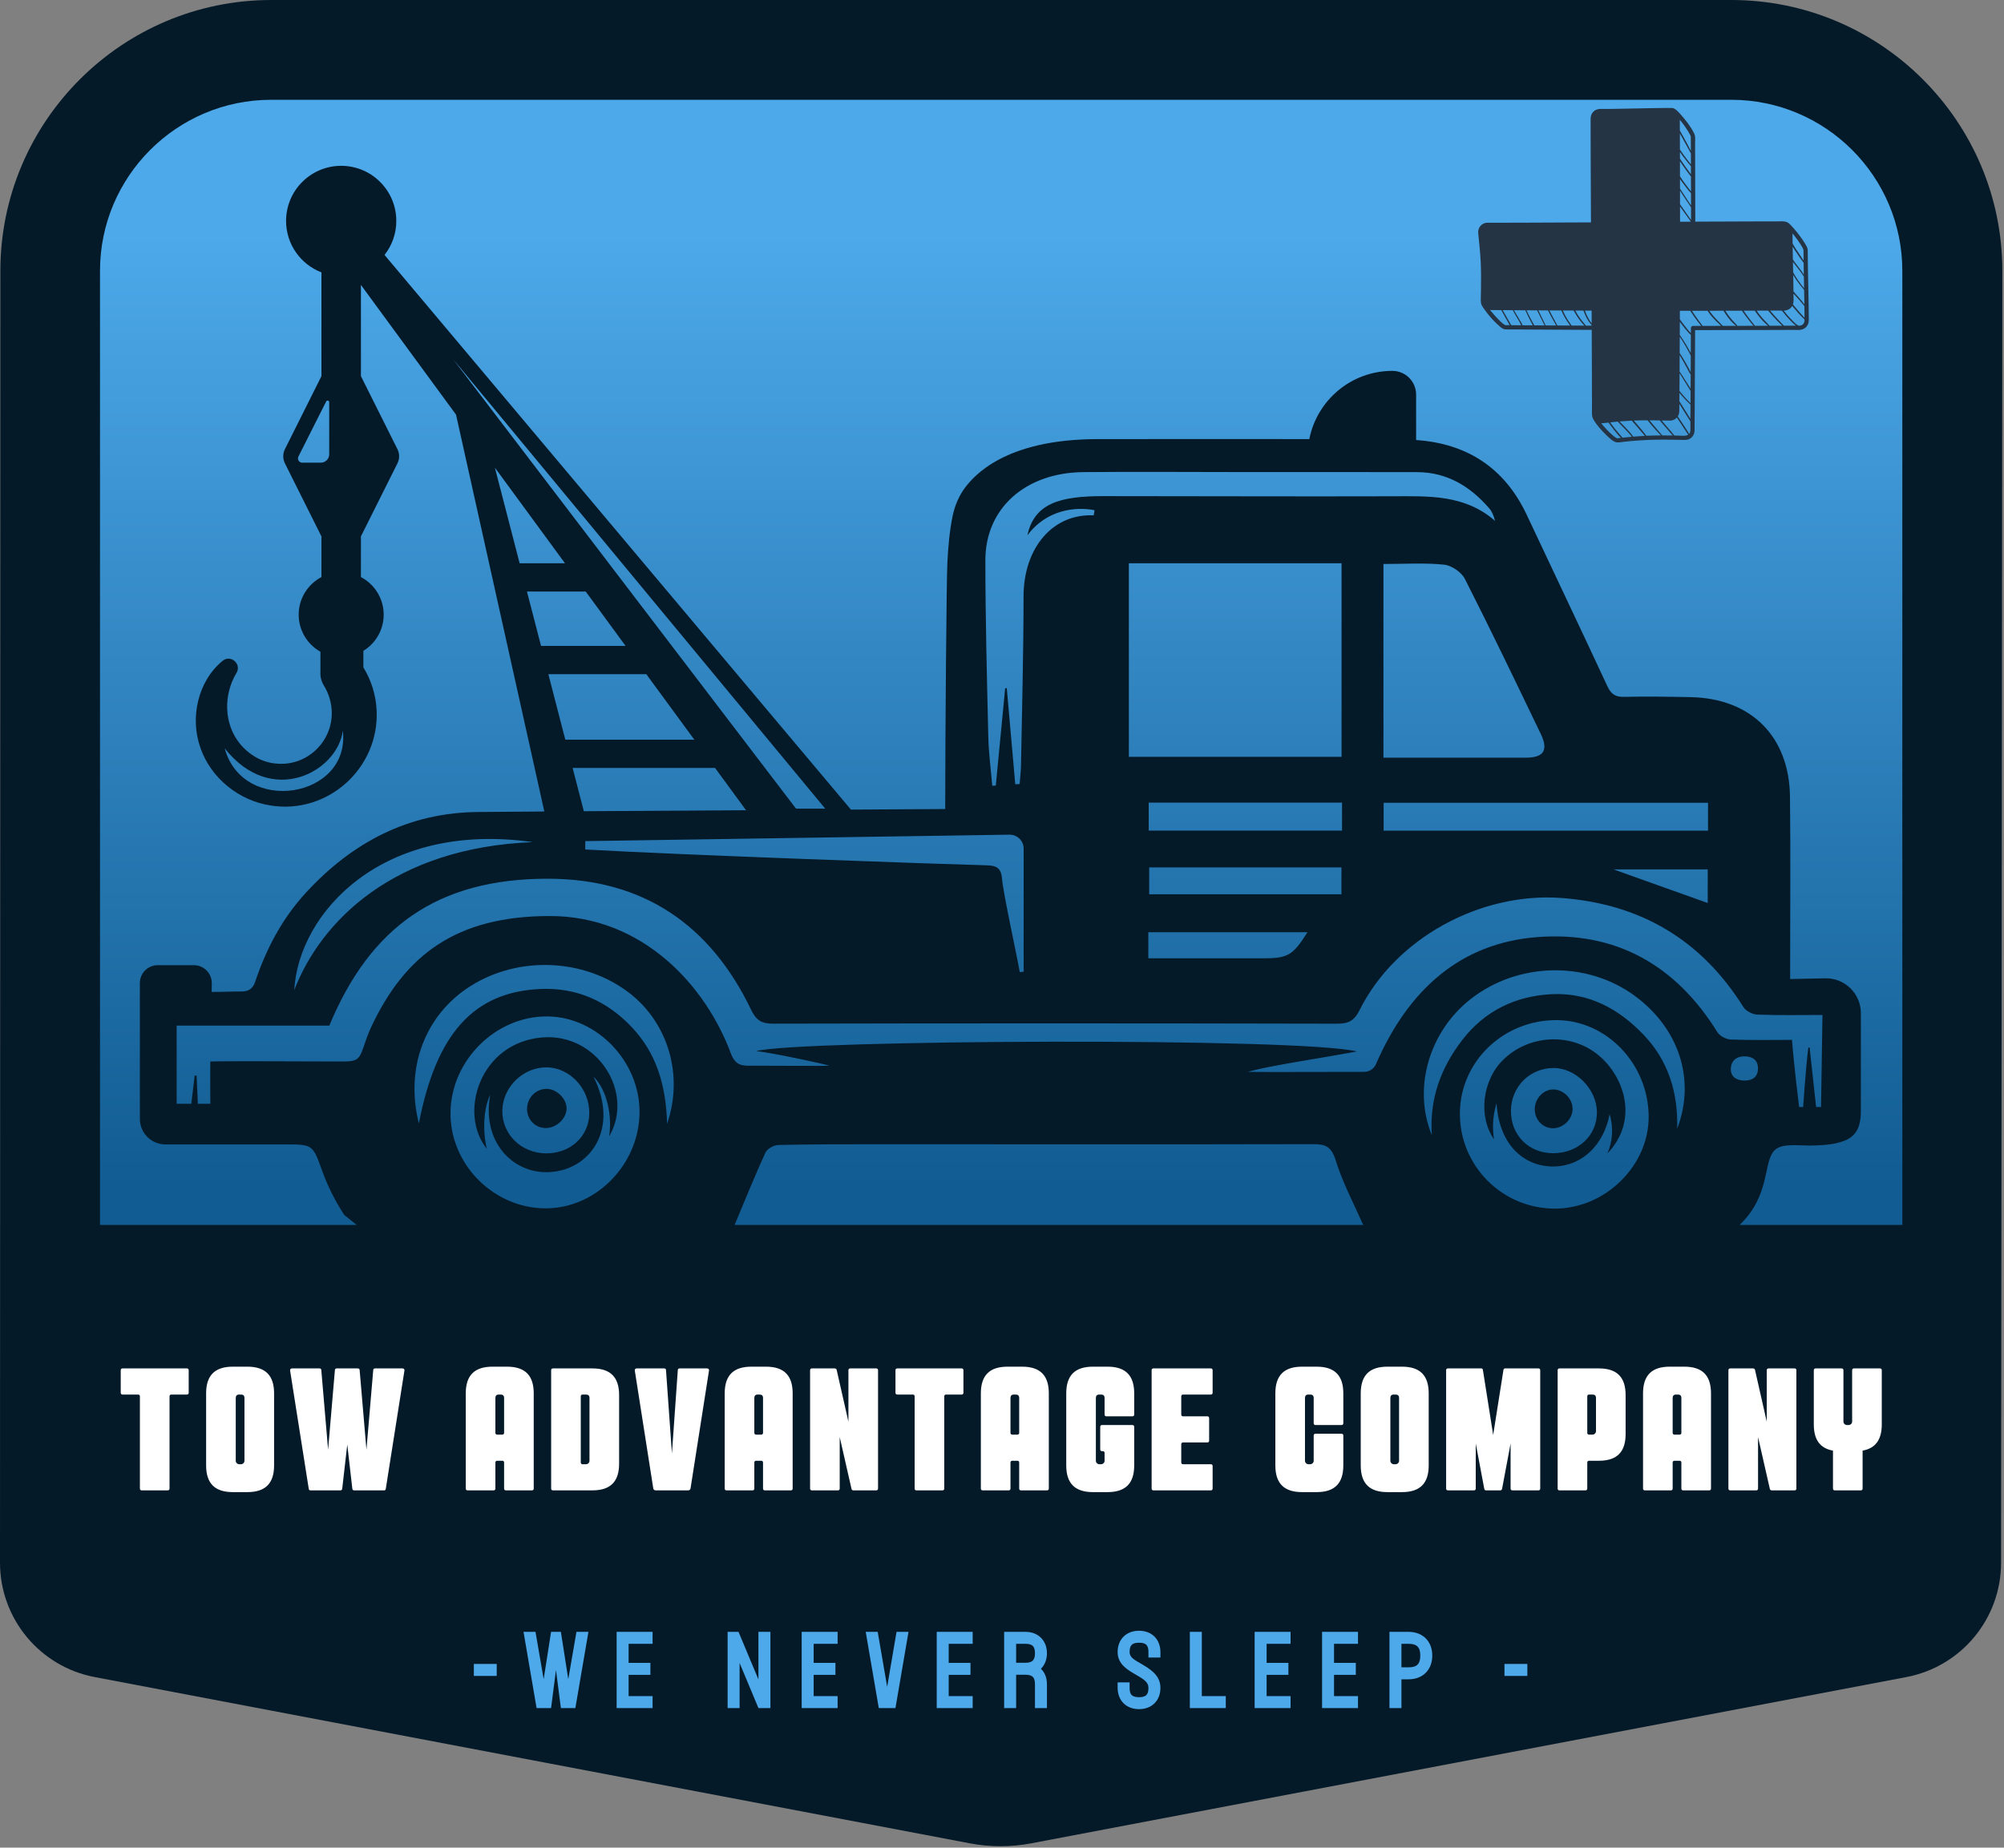 <svg xmlns="http://www.w3.org/2000/svg" width="707" height="652" viewBox="0 0 707 652" fill="none"><rect x="0" y="0" width="707" height="652" fill="#808080" stroke="none"/><path d="M610.842 0H95.7C43.003 0 0.13 42.872 0.13 95.57L0 551.462C0 571.191 14.026 588.134 33.408 591.817L342.148 650.489C349.309 651.849 356.662 651.849 363.823 650.489L672.563 591.817C691.945 588.134 705.971 571.191 705.971 551.462L706.411 95.57C706.411 42.872 663.538 0 610.842 0Z" fill="#051A29"></path><path d="M591.704 398.276C592.028 385.599 588.649 374.33 579.74 365.038C570.945 355.866 560.38 350.25 547.594 350.83C534.836 351.408 523.88 356.617 515.877 366.996C508.278 376.851 504.24 387.914 505.155 400.586C498.33 384.049 504.185 364.008 518.88 352.53C535.567 339.498 559.71 338.996 576.615 351.33C592.321 362.789 598.317 381.02 591.704 398.276ZM602.582 283.294H488.144V293.122H602.582V283.294ZM632.212 366.958C632.778 374.963 634.724 390.634 634.724 390.634H636.14C636.14 390.634 637.072 376.513 637.974 369.674C638.246 369.677 638.159 369.676 638.43 369.679C639.19 376.671 639.949 383.642 640.709 390.634H642.452L642.954 358.169C635.385 358.169 627.655 358.329 619.941 358.044C618.246 357.982 615.928 356.766 615.048 355.361C600.183 331.621 578.768 318.979 550.94 316.893C522.224 314.74 492.236 331.17 479.672 356.43C477.776 360.242 475.752 361.26 471.689 361.251C405.394 361.103 339.098 361.089 272.803 361.24C268.657 361.25 266.802 360.115 264.979 356.317C250.573 326.314 226.859 310.09 193.263 310.09C154.25 310.09 130.626 327.199 116.178 361.929H62.325V389.51H67.495C67.92 385.831 68.297 382.821 68.674 379.56C69.099 379.574 68.937 379.569 69.363 379.583C69.51 382.929 69.657 386.172 69.803 389.51H74.204C74.132 385.521 74.187 378.833 74.187 374.589C76.204 374.433 105.783 374.527 119.171 374.589C126.559 374.623 126.626 374.46 128.952 367.46C129.546 365.675 130.247 363.923 131.05 362.222C142.913 337.053 160.903 323.251 193.964 323.251C226.851 323.251 248.976 347.926 257.821 371.672C259.592 376.426 262.184 376.075 265.796 376.075C272.23 376.075 290.867 376.217 292.448 376.075C292.43 375.778 272.339 371.49 266.79 370.907C282.194 366.922 458.84 366.051 478.682 371.048C463.797 373.824 448.876 375.87 440.17 378.24C440.181 378.34 469.198 378.258 481.273 378.243C483.075 378.24 484.708 377.172 485.426 375.519C496.845 349.236 515.231 332.792 542.338 330.69C570.05 328.541 591.238 340.597 605.892 364.249C606.737 365.613 609.008 366.773 610.662 366.837C617.859 367.118 625.075 366.958 632.212 366.958ZM187.97 297.173C134.957 289.627 105.354 322 103.807 349.412C113.234 324.916 139.02 299.107 187.97 297.173ZM499.89 166.608C480.05 166.572 460.209 166.6 440.369 166.594C421.012 166.589 401.654 166.434 382.299 166.6C361.755 166.778 347.612 179.345 347.63 197.754C347.65 218.554 348.183 239.356 348.672 260.152C348.806 265.863 349.582 271.559 350.063 277.262C350.479 277.253 350.895 277.245 351.311 277.237C352.412 265.788 353.512 254.34 354.613 242.891C354.804 242.876 354.995 242.862 355.186 242.847C356.184 254.148 357.182 265.449 358.18 276.75C358.694 276.722 359.209 276.694 359.723 276.666C359.888 274.48 360.162 272.296 360.202 270.107C360.557 250.275 361.096 230.442 361.096 210.611C361.096 193.033 371.644 181.206 385.792 181.859C385.924 181.865 386.007 180.812 386.133 180.041C379.673 178.764 369.322 179.683 362.453 188.921C364.896 177.579 373.965 175.075 389.249 175.075C423.284 175.075 457.32 175.235 491.355 175.131C504.078 175.092 516.812 174.48 527.452 183.818C526.976 182.012 526.379 180.536 525.395 179.395C518.677 171.615 510.493 166.627 499.89 166.608ZM516.8 204.288C515.59 201.909 512.105 199.536 509.456 199.263C502.612 198.556 495.647 199.026 488.072 199.026V267.375C505.078 267.375 521.671 267.373 538.265 267.376C544.6 267.378 546.358 264.786 543.578 259.005C534.776 240.704 525.999 222.388 516.8 204.288ZM445.442 338.177C454.38 338.183 456.064 337.222 461.265 328.966H405.125V338.175C418.79 338.175 432.116 338.169 445.442 338.177ZM581.64 394.011C581.72 411.334 566.377 426.446 548.647 426.504C529.925 426.565 514.777 411.264 515.045 392.562C515.305 374.481 530.435 359.988 549.052 359.987C566.767 359.986 581.554 375.425 581.64 394.011ZM563.752 372.216C554.016 364.293 539.296 365.102 530.24 374.058C522.868 381.35 521.496 394.081 527.083 402.062C526.465 398.156 526.575 393.864 527.977 389.317C528.896 404.529 538.2 411.889 548.405 411.64C558.336 411.397 565.827 403.876 567.858 393.246C569.309 397.782 568.898 403.054 567.06 407.069C578.234 395.46 573.203 379.907 563.752 372.216ZM225.621 392.499C225.514 410.952 210.258 426.501 192.353 426.409C174.091 426.315 158.784 410.863 158.936 392.675C159.091 374.142 174.98 358.434 193.313 358.69C210.709 358.933 225.726 374.647 225.621 392.499ZM191.36 366.094C169.171 367.889 161.619 392.982 171.783 405.424C170.695 401.772 169.969 392.388 172.944 386.366C169.896 402.836 180.786 414.05 193.356 413.647C208.447 413.163 218.605 398.077 209.366 379.933C214.251 384.65 216.041 394.009 214.88 401.047C224.004 385.6 210.754 364.526 191.36 366.094ZM207.898 392.952C207.771 401.04 201.198 407.084 192.614 407.005C183.866 406.925 177.047 400.208 177.223 391.844C177.396 383.565 184.578 376.591 192.851 376.668C201.098 376.746 208.035 384.252 207.898 392.952ZM199.886 391.138C199.889 387.764 196.507 384.366 193.036 384.255C189.187 384.132 185.999 387.266 185.939 391.232C185.881 395.043 188.793 398.064 192.537 398.077C196.298 398.09 199.883 394.705 199.886 391.138ZM222.123 350.493C206.219 338.162 182.921 337.168 165.817 348.089C149.973 358.206 142.834 376.854 147.779 396.45C153.917 364.597 167.235 350.051 190.595 349.004C203.512 348.424 214.26 353.301 222.961 362.545C231.501 371.618 234.997 382.886 235.343 396.591C241.283 379.373 235.611 360.95 222.123 350.493ZM471.218 409.469C469.74 404.711 467.749 403.742 463.25 403.754C412.6 403.881 361.949 403.798 311.298 403.796C299.039 403.795 286.778 403.781 274.523 404.051C272.956 404.085 270.63 405.447 270.008 406.811C266.169 415.24 262.702 423.839 259.167 432.269H481.17C481.054 432.194 480.938 432.118 480.822 432.043C477.444 424.406 473.606 417.161 471.218 409.469ZM563.386 392.487C563.442 400.69 556.769 406.946 547.953 406.955C539.357 406.963 533.015 400.598 533.054 392.003C533.093 383.562 539.631 376.956 548.012 376.891C555.922 376.829 563.331 384.345 563.386 392.487ZM554.8 391.272C554.778 387.684 551.631 384.506 548.049 384.455C544.547 384.405 541.465 387.642 541.452 391.381C541.44 395.029 544.152 398.012 547.608 398.15C551.375 398.302 554.823 395.004 554.8 391.272ZM602.477 306.804H569.256C579.357 310.407 590.949 314.543 602.477 318.656V306.804ZM610.777 35.217H95.635C62.356 35.217 35.282 62.291 35.282 95.57V432.269H125.851C124.364 431.115 122.895 429.939 121.448 428.738C120.195 426.76 119.049 424.917 118.038 423.008C116.384 419.884 114.906 416.633 113.71 413.31C110.315 403.877 110.387 403.852 100.521 403.852C86.641 403.852 72.697 403.852 58.353 403.852C53.38 403.852 49.343 399.824 49.342 394.851C49.34 381.092 49.335 355.568 49.34 346.907C49.342 343.422 52.167 340.601 55.652 340.601H68.411C71.91 340.601 74.736 343.447 74.723 346.946C74.719 348.077 74.705 349.169 74.674 350.031C79.746 350.031 81.033 349.871 85.378 349.871C88.643 349.871 89.579 347.771 90.051 346.365C93.951 334.746 99.583 324.102 107.885 315.063C124.214 297.288 144.094 286.752 168.653 286.547C176.231 286.484 184.052 286.424 192.036 286.366L160.883 146.323L127.334 100.551V132.736L140.221 158.509C141.008 160.083 141.008 161.935 140.221 163.509L127.334 189.282V203.639C132.106 206.148 135.364 211.146 135.364 216.911C135.364 222.318 132.493 227.042 128.201 229.68C128.201 231.694 128.201 233.904 128.201 235.514C130.986 240.033 132.635 245.315 132.868 250.65C133.875 271.001 115.718 287.451 95.566 284.262C84.436 282.632 74.471 274.689 70.757 264.04C66.88 253.33 69.817 240.352 78.518 233.209C81.442 230.837 85.367 234.368 83.406 237.511C78.8 245.169 78.929 255.422 84.624 262.423C87.803 266.324 92.457 269.101 97.511 269.46C108.117 270.502 117.285 261.884 117.047 251.271C116.955 248.058 116.061 244.899 114.365 242.091C113.534 240.812 113.029 239.274 113.045 237.818C113.045 237.818 113.045 233.768 113.045 229.989C108.471 227.421 105.375 222.531 105.375 216.911C105.375 211.146 108.633 206.148 113.404 203.639V189.283L100.517 163.509C99.731 161.935 99.731 160.083 100.517 158.509L113.404 132.736V96.116C106.107 93.314 100.925 86.245 100.925 77.961C100.925 67.222 109.63 58.516 120.369 58.516C131.108 58.516 139.814 67.222 139.814 77.961C139.814 82.492 138.26 86.657 135.662 89.963L300.208 285.7C311.634 285.632 322.789 285.563 333.466 285.492C333.466 259.251 333.921 204.687 334.225 198.674C334.509 193.065 334.967 187.401 336.115 181.922C336.855 178.39 338.422 174.717 340.618 171.883C343.506 168.155 354.362 154.959 387.228 154.959C412.125 154.959 437.024 154.892 461.921 154.951C464.617 141.23 476.706 130.877 491.217 130.877C495.846 130.877 499.599 134.63 499.599 139.259V155.28C517.144 156.478 530.682 164.75 538.656 181.738C548.109 201.874 557.686 221.952 567.06 242.124C568.324 244.844 569.772 245.972 572.837 245.908C580.736 245.743 588.645 245.847 596.547 246.015C617.762 246.465 631.241 259.853 631.497 281.126C631.736 300.965 631.552 320.809 631.553 340.651C631.553 342.075 631.553 343.499 631.553 345.488L643.959 345.234C650.845 345.093 656.503 350.636 656.503 357.523V391.789C656.503 400.103 653.788 404.249 638.196 404.249C634.167 404.249 628.882 403.459 626.296 405.714C621.832 409.609 624.912 421.618 613.719 432.269H671.129V95.57C671.129 62.291 644.055 35.217 610.777 35.217ZM620.202 377.044C620.202 373.961 618.17 372.774 615.365 372.774C612.559 372.774 610.624 374.419 610.624 377.313C610.624 380.208 612.898 381.314 615.52 381.314C618.142 381.314 620.202 380.127 620.202 377.044ZM199.329 198.777L174.593 165.028L183.328 198.777H199.329ZM220.705 227.941L206.641 208.753H185.91L190.877 227.941H220.705ZM115.067 141.686L105.264 161.146C104.809 162.139 105.534 163.269 106.626 163.269H113.19C114.82 163.269 116.141 161.948 116.141 160.319V141.92C116.141 141.316 115.318 141.137 115.067 141.686ZM79.283 264.09C85.716 287.789 123.735 281.791 120.946 257.826C119.149 272.248 95.878 285.101 79.283 264.09ZM206.475 299.771C239.295 301.664 333.606 305.001 347.946 305.355C351.323 305.438 353.164 306.058 353.503 310.017C353.983 315.614 358.598 336.328 359.768 343.04C360.225 342.991 360.682 342.941 361.138 342.891V299.474C361.138 296.723 358.883 294.505 356.133 294.547C306.088 295.308 256.288 296.065 206.488 296.822C206.484 297.3 206.479 299.293 206.475 299.771ZM280.84 285.37H291.143L159.819 126.718L280.84 285.37ZM263.198 285.916L252.266 271.001H202.022L205.973 286.269C224.663 286.143 244.017 286.028 263.198 285.916ZM473.461 283.237H405.261V293.113H473.461V283.237ZM473.25 306.106H405.428V315.577H473.25V306.106ZM473.294 198.777H398.255V267.08H473.294V198.777ZM193.459 237.916L199.44 261.026H244.955L228.017 237.916H193.459Z" fill="url(#paint0_linear_37_26)"></path><path d="M49.972 525.932H59.194C59.559 525.932 59.809 525.682 59.809 525.317V492.734C59.809 492.369 60.059 492.12 60.423 492.12H65.956C66.322 492.12 66.571 491.87 66.571 491.505V483.513C66.571 483.148 66.322 482.898 65.956 482.898H43.21C42.845 482.898 42.595 483.148 42.595 483.513V491.505C42.595 491.87 42.845 492.12 43.21 492.12H48.743C49.108 492.12 49.358 492.369 49.358 492.734V525.317C49.358 525.682 49.607 525.932 49.972 525.932ZM82.133 526.547H87.281C93.813 526.547 96.695 523.281 96.695 517.133V491.697C96.695 485.549 93.813 482.283 87.281 482.283H82.133C75.985 482.283 72.719 485.165 72.719 491.697V517.133C72.719 523.665 75.985 526.547 82.133 526.547ZM85.014 516.71H84.4C83.727 516.71 83.17 516.153 83.17 515.481V493.349C83.17 492.542 83.535 492.12 84.4 492.12H85.014C85.821 492.12 86.244 492.485 86.244 493.349V515.481C86.244 516.153 85.687 516.71 85.014 516.71ZM124.917 525.932H135.541C135.848 525.932 136.04 525.74 136.098 525.432L142.687 483.628C142.745 483.205 142.438 482.898 141.996 482.898H132.294C131.987 482.898 131.679 483.09 131.679 483.455L129.278 511.6L126.876 483.455C126.876 483.09 126.569 482.898 126.261 482.898H118.769C118.462 482.898 118.154 483.09 118.154 483.455L115.753 511.6L113.351 483.455C113.351 483.09 113.044 482.898 112.737 482.898H103.035C102.593 482.898 102.285 483.205 102.343 483.628L108.933 525.432C108.99 525.74 109.182 525.932 109.49 525.932H120.114C120.421 525.932 120.671 525.74 120.729 525.375L122.515 509.756L124.302 525.375C124.36 525.74 124.609 525.932 124.917 525.932ZM164.934 525.932H174.156C174.521 525.932 174.771 525.682 174.771 525.317V516.096C174.771 515.731 175.02 515.481 175.385 515.481H177.23C177.595 515.481 177.844 515.731 177.844 516.096V525.317C177.844 525.682 178.094 525.932 178.459 525.932H187.681C188.046 525.932 188.296 525.682 188.296 525.317V491.697C188.296 485.549 185.414 482.283 178.882 482.283H173.733C167.585 482.283 164.32 485.165 164.32 491.697V525.317C164.32 525.682 164.569 525.932 164.934 525.932ZM177.23 506.259H175.385C175.02 506.259 174.771 506.01 174.771 505.645V493.349C174.771 492.542 175.136 492.12 176 492.12H176.615C177.422 492.12 177.844 492.485 177.844 493.349V505.645C177.844 506.01 177.595 506.259 177.23 506.259ZM195.058 525.932H209.006C215.537 525.932 218.419 522.666 218.419 516.518V492.312C218.419 486.164 215.537 482.898 209.006 482.898H195.058C194.693 482.898 194.443 483.148 194.443 483.513V525.317C194.443 525.682 194.693 525.932 195.058 525.932ZM206.739 516.71H205.509C205.144 516.71 204.894 516.461 204.894 516.096V492.734C204.894 492.369 205.144 492.12 205.509 492.12H206.739C207.545 492.12 207.968 492.485 207.968 493.349V515.481C207.968 516.153 207.411 516.71 206.739 516.71ZM239.129 483.455L236.132 525.932H242.76C243.202 525.932 243.567 525.682 243.625 525.202L250.137 483.628C250.195 483.205 249.888 482.898 249.465 482.898H239.744C239.437 482.898 239.129 483.09 239.129 483.455ZM231.329 525.932H237.977L234.96 483.455C234.96 483.09 234.653 482.898 234.346 482.898H224.625C224.202 482.898 223.895 483.205 223.952 483.628L230.465 525.202C230.522 525.682 230.907 525.932 231.329 525.932ZM256.285 525.932H265.507C265.872 525.932 266.121 525.682 266.121 525.317V516.096C266.121 515.731 266.371 515.481 266.736 515.481H268.581C268.946 515.481 269.195 515.731 269.195 516.096V525.317C269.195 525.682 269.445 525.932 269.81 525.932H279.032C279.397 525.932 279.646 525.682 279.646 525.317V491.697C279.646 485.549 276.765 482.283 270.252 482.283H265.084C258.936 482.283 255.67 485.165 255.67 491.697V525.317C255.67 525.682 255.92 525.932 256.285 525.932ZM268.581 506.259H266.736C266.371 506.259 266.121 506.01 266.121 505.645V493.349C266.121 492.542 266.486 492.12 267.351 492.12H267.966C268.773 492.12 269.195 492.485 269.195 493.349V505.645C269.195 506.01 268.946 506.259 268.581 506.259ZM301.048 525.932H309.155C309.52 525.932 309.77 525.682 309.77 525.317V483.513C309.77 483.148 309.52 482.898 309.155 482.898H299.934C299.569 482.898 299.319 483.148 299.319 483.513V501.706L295.15 483.321C295.073 483.09 294.766 482.898 294.535 482.898H286.409C286.044 482.898 285.794 483.148 285.794 483.513V525.317C285.794 525.682 286.044 525.932 286.409 525.932H295.63C295.995 525.932 296.245 525.682 296.245 525.317V507.124L300.433 525.509C300.491 525.74 300.798 525.932 301.048 525.932ZM323.295 525.932H332.517C332.882 525.932 333.131 525.682 333.131 525.317V492.734C333.131 492.369 333.381 492.12 333.746 492.12H339.279C339.644 492.12 339.894 491.87 339.894 491.505V483.513C339.894 483.148 339.644 482.898 339.279 482.898H316.533C316.168 482.898 315.918 483.148 315.918 483.513V491.505C315.918 491.87 316.168 492.12 316.533 492.12H322.065C322.43 492.12 322.68 492.369 322.68 492.734V525.317C322.68 525.682 322.93 525.932 323.295 525.932ZM346.656 525.932H355.878C356.243 525.932 356.493 525.682 356.493 525.317V516.096C356.493 515.731 356.742 515.481 357.107 515.481H358.952C359.317 515.481 359.566 515.731 359.566 516.096V525.317C359.566 525.682 359.816 525.932 360.181 525.932H369.403C369.768 525.932 370.017 525.682 370.017 525.317V491.697C370.017 485.549 367.136 482.283 360.623 482.283H355.455C349.307 482.283 346.041 485.165 346.041 491.697V525.317C346.041 525.682 346.291 525.932 346.656 525.932ZM358.952 506.259H357.107C356.742 506.259 356.493 506.01 356.493 505.645V493.349C356.493 492.542 356.858 492.12 357.722 492.12H358.337C359.144 492.12 359.566 492.485 359.566 493.349V505.645C359.566 506.01 359.317 506.259 358.952 506.259ZM385.579 526.547H390.747C397.259 526.547 400.141 523.281 400.141 517.133V503.493C400.141 503.128 399.891 502.878 399.526 502.878H388.768C388.403 502.878 388.153 503.128 388.153 503.493V511.485C388.153 511.85 388.403 512.1 388.768 512.1H389.075C389.44 512.1 389.69 512.349 389.69 512.714V515.481C389.69 516.153 389.133 516.71 388.461 516.71H387.846C387.173 516.71 386.616 516.153 386.616 515.481V493.349C386.616 492.542 386.981 492.12 387.846 492.12H388.461C389.267 492.12 389.69 492.485 389.69 493.349V499.189C389.69 499.554 389.94 499.804 390.305 499.804H399.526C399.891 499.804 400.141 499.554 400.141 499.189V491.697C400.141 485.549 397.259 482.283 390.747 482.283H385.579C379.431 482.283 376.165 485.165 376.165 491.697V517.133C376.165 523.665 379.431 526.547 385.579 526.547ZM406.904 525.932H427.191C427.556 525.932 427.806 525.682 427.806 525.317V517.325C427.806 516.96 427.556 516.71 427.191 516.71H417.355C416.99 516.71 416.74 516.461 416.74 516.096V509.641C416.74 509.276 416.99 509.026 417.355 509.026H425.961C426.327 509.026 426.576 508.776 426.576 508.411V500.419C426.576 500.054 426.327 499.804 425.961 499.804H417.355C416.99 499.804 416.74 499.554 416.74 499.189V492.734C416.74 492.369 416.99 492.12 417.355 492.12H427.191C427.556 492.12 427.806 491.87 427.806 491.505V483.513C427.806 483.148 427.556 482.898 427.191 482.898H406.904C406.539 482.898 406.289 483.148 406.289 483.513V525.317C406.289 525.682 406.539 525.932 406.904 525.932ZM459.351 526.547H464.519C471.032 526.547 473.913 523.281 473.913 517.133V506.567C473.913 506.202 473.664 505.952 473.299 505.952H464.077C463.712 505.952 463.462 506.202 463.462 506.567V515.481C463.462 516.153 462.905 516.71 462.233 516.71H461.618C460.946 516.71 460.389 516.153 460.389 515.481V493.349C460.389 492.542 460.754 492.12 461.618 492.12H462.233C463.04 492.12 463.462 492.485 463.462 493.349V502.263C463.462 502.628 463.712 502.878 464.077 502.878H473.299C473.664 502.878 473.913 502.628 473.913 502.263V491.697C473.913 485.549 471.032 482.283 464.519 482.283H459.351C453.203 482.283 449.937 485.165 449.937 491.697V517.133C449.937 523.665 453.203 526.547 459.351 526.547ZM489.475 526.547H494.643C501.155 526.547 504.037 523.281 504.037 517.133V491.697C504.037 485.549 501.155 482.283 494.643 482.283H489.475C483.327 482.283 480.061 485.165 480.061 491.697V517.133C480.061 523.665 483.327 526.547 489.475 526.547ZM492.357 516.71H491.742C491.069 516.71 490.512 516.153 490.512 515.481V493.349C490.512 492.542 490.877 492.12 491.742 492.12H492.357C493.163 492.12 493.586 492.485 493.586 493.349V515.481C493.586 516.153 493.029 516.71 492.357 516.71ZM524.209 525.932H529.377C529.608 525.932 529.857 525.682 529.915 525.432L532.931 509.391V525.317C532.931 525.682 533.181 525.932 533.546 525.932H542.768C543.133 525.932 543.382 525.682 543.382 525.317V483.513C543.382 483.148 543.133 482.898 542.768 482.898H530.972C530.664 482.898 530.472 483.09 530.415 483.398L526.784 506.375L523.153 483.398C523.095 483.09 522.922 482.898 522.615 482.898H510.8C510.435 482.898 510.185 483.148 510.185 483.513V525.317C510.185 525.682 510.435 525.932 510.8 525.932H520.021C520.386 525.932 520.636 525.682 520.636 525.317V509.391L523.652 525.432C523.71 525.682 523.96 525.932 524.209 525.932ZM550.145 525.932H559.366C559.731 525.932 559.981 525.682 559.981 525.317V516.096C559.981 515.731 560.231 515.481 560.596 515.481H564.112C570.624 515.481 573.506 512.215 573.506 506.067V492.312C573.506 486.164 570.624 482.898 564.112 482.898H550.145C549.78 482.898 549.53 483.148 549.53 483.513V525.317C549.53 525.682 549.78 525.932 550.145 525.932ZM561.825 506.259H560.596C560.231 506.259 559.981 506.01 559.981 505.645V492.734C559.981 492.369 560.231 492.12 560.596 492.12H561.825C562.632 492.12 563.055 492.485 563.055 493.349V505.03C563.055 505.702 562.498 506.259 561.825 506.259ZM580.269 525.932H589.49C589.855 525.932 590.105 525.682 590.105 525.317V516.096C590.105 515.731 590.355 515.481 590.72 515.481H592.564C592.929 515.481 593.179 515.731 593.179 516.096V525.317C593.179 525.682 593.428 525.932 593.793 525.932H603.015C603.38 525.932 603.63 525.682 603.63 525.317V491.697C603.63 485.549 600.748 482.283 594.235 482.283H589.067C582.92 482.283 579.654 485.165 579.654 491.697V525.317C579.654 525.682 579.904 525.932 580.269 525.932ZM592.564 506.259H590.72C590.355 506.259 590.105 506.01 590.105 505.645V493.349C590.105 492.542 590.47 492.12 591.334 492.12H591.949C592.756 492.12 593.179 492.485 593.179 493.349V505.645C593.179 506.01 592.929 506.259 592.564 506.259ZM625.031 525.932H633.139C633.504 525.932 633.753 525.682 633.753 525.317V483.513C633.753 483.148 633.504 482.898 633.139 482.898H623.917C623.552 482.898 623.302 483.148 623.302 483.513V501.706L619.133 483.321C619.057 483.09 618.749 482.898 618.519 482.898H610.392C610.027 482.898 609.777 483.148 609.777 483.513V525.317C609.777 525.682 610.027 525.932 610.392 525.932H619.614C619.979 525.932 620.229 525.682 620.229 525.317V507.124L624.417 525.509C624.474 525.74 624.782 525.932 625.031 525.932ZM647.278 525.932H656.5C656.865 525.932 657.115 525.682 657.115 525.317V511.907C661.783 511.062 663.877 507.911 663.877 502.686V483.513C663.877 483.148 663.627 482.898 663.262 482.898H654.041C653.676 482.898 653.426 483.148 653.426 483.513V501.649C653.426 502.321 652.869 502.878 652.197 502.878H651.582C650.909 502.878 650.352 502.321 650.352 501.649V483.513C650.352 483.148 650.102 482.898 649.737 482.898H640.516C640.151 482.898 639.901 483.148 639.901 483.513V502.686C639.901 508.219 642.245 511.12 646.664 511.907V525.317C646.664 525.682 646.913 525.932 647.278 525.932Z" fill="white"></path><path d="M175.243 587.192H167.174V591.419H175.243V587.192ZM189.306 602.754H194.416L196.145 589.306L197.874 602.754H202.984L207.595 575.857H203.368L200.487 592.572L197.874 575.857H194.416L191.803 592.572L188.921 575.857H184.695L189.306 602.754ZM217.546 575.857V602.754H230.226V598.527H221.773V591.035H229.458V586.808H221.773V580.084H230.226V575.857H217.546ZM256.7 575.857V602.754H260.926V586.846L267.573 602.754H271.8V575.857H267.573V592.648L260.542 575.857H256.7ZM282.827 575.857V602.754H295.507V598.527H287.054V591.035H294.738V586.808H287.054V580.084H295.507V575.857H282.827ZM310.031 602.754H315.91L320.52 575.857H316.294L312.989 595.261L309.647 575.857H305.42L310.031 602.754ZM330.472 575.857V602.754H343.152V598.527H334.698V591.035H342.383V586.808H334.698V580.084H343.152V575.857H330.472ZM361.787 575.857H354.256V602.754H358.482V590.996H361.787C364.207 590.996 365.13 591.88 365.13 594.339V602.754H369.356V594.339C369.356 592.072 368.588 590.189 367.243 588.883C368.588 587.538 369.356 585.617 369.356 583.427C369.356 578.854 366.205 575.857 361.787 575.857ZM358.482 586.77V580.084H361.787C364.207 580.084 365.13 580.968 365.13 583.427C365.13 585.809 364.207 586.77 361.787 586.77H358.482ZM405.166 583.004V584.925H409.393V583.004C409.393 578.432 406.281 575.473 401.862 575.473C397.251 575.473 394.293 578.586 394.293 583.004C394.293 587.231 397.789 589.267 400.44 590.804C403.284 592.456 405.166 593.494 405.166 595.607C405.166 598.066 404.283 598.911 401.862 598.911C399.364 598.911 398.519 598.028 398.519 595.607V593.686H394.293V595.607C394.293 600.026 397.251 603.138 401.862 603.138C406.281 603.138 409.393 600.179 409.393 595.607C409.393 590.958 405.397 588.806 402.592 587.115C399.979 585.655 398.519 584.772 398.519 583.004C398.519 580.584 399.364 579.7 401.862 579.7C404.283 579.7 405.166 580.545 405.166 583.004ZM419.767 575.857V602.754H432.447V598.527H423.994V575.857H419.767ZM442.629 575.857V602.754H455.308V598.527H446.855V591.035H454.54V586.808H446.855V580.084H455.308V575.857H442.629ZM466.413 575.857V602.754H479.092V598.527H470.639V591.035H478.324V586.808H470.639V580.084H479.092V575.857H466.413ZM496.921 575.857H490.197V602.754H494.423V592.61H496.921C502.069 592.61 505.297 589.152 505.297 584.234C505.297 579.085 501.839 575.857 496.921 575.857ZM494.423 588.383V580.084H496.921C499.841 580.084 501.07 581.237 501.07 584.234C501.07 587.154 499.918 588.383 496.921 588.383H494.423ZM538.84 587.192H530.771V591.419H538.84V587.192Z" fill="#4DA9EA"></path><path d="M638.114 111.318C638.106 110.181 638.095 109.043 638.08 107.906C638.054 105.962 638.015 104.017 637.972 102.073C637.868 97.454 637.775 92.835 637.756 88.214C637.756 88.154 637.749 88.097 637.738 88.044C637.655 87.361 637.242 86.697 636.904 86.123C636.315 85.124 635.647 84.169 634.954 83.239C634.216 82.247 633.446 81.275 632.618 80.355C632.283 79.984 631.932 79.595 631.553 79.242C631.327 78.981 631.063 78.749 630.751 78.567C630.659 78.513 630.564 78.467 630.468 78.424C630.287 78.33 630.112 78.272 629.929 78.24C629.019 78.012 628.012 78.122 627.09 78.123C624.288 78.126 621.485 78.131 618.683 78.138C612.894 78.152 607.104 78.174 601.315 78.201C600.238 78.206 599.16 78.213 598.083 78.218C598.075 71.351 598.063 64.484 598.039 57.617C598.032 55.316 598.023 53.015 598.013 50.715C598.009 49.8 598.141 48.775 597.964 47.874C597.89 47.497 597.71 47.137 597.538 46.796C596.358 44.469 594.63 42.3 592.901 40.361C592.498 39.908 592.063 39.408 591.582 38.981C591.494 38.899 591.402 38.822 591.305 38.75C591.09 38.581 590.867 38.428 590.632 38.305C590.208 38.082 589.75 38.07 589.287 38.093C588.878 38.076 588.464 38.095 588.055 38.097C581.668 38.136 575.286 38.348 568.9 38.424C567.973 38.435 567.047 38.444 566.12 38.45C565.219 38.456 564.216 38.332 563.353 38.647C562.647 38.905 562.041 39.385 561.645 40.027C561.212 40.73 561.161 41.481 561.161 42.285C561.164 46.029 561.171 49.774 561.181 53.519C561.202 61.2 561.234 68.88 561.277 76.56C561.281 77.198 561.284 77.836 561.288 78.474C554.124 78.516 546.961 78.549 539.797 78.572C536.1 78.584 532.402 78.593 528.705 78.598C527.809 78.6 526.912 78.601 526.015 78.602C525.249 78.602 524.422 78.517 523.686 78.78C522.276 79.283 521.362 80.685 521.499 82.182C521.816 85.648 522.243 89.089 522.398 92.57C522.542 95.787 522.532 99.008 522.48 102.227C522.464 103.191 522.445 104.154 522.425 105.117C522.414 105.649 522.39 106.165 522.468 106.671C522.469 106.69 522.468 106.709 522.469 106.728C522.514 107.583 523.138 108.407 523.611 109.08C525.096 111.195 526.854 113.231 528.802 114.933C529.416 115.47 530.163 116.168 531.021 116.23C532.052 116.306 533.11 116.248 534.143 116.256C535.211 116.264 536.278 116.271 537.346 116.279C545.414 116.335 553.482 116.375 561.55 116.41C561.574 121.264 561.596 126.117 561.611 130.971C561.623 134.664 561.632 138.356 561.638 142.048C561.639 142.913 561.64 143.779 561.641 144.644C561.642 145.35 561.57 146.107 561.723 146.807C561.737 146.92 561.756 147.03 561.782 147.138C561.87 147.496 562.054 147.841 562.238 148.159C563.424 150.21 565.157 152.053 566.85 153.692C567.605 154.424 568.405 155.168 569.306 155.721C570.473 156.438 571.716 156.026 573.013 155.887C576.746 155.487 580.49 155.225 584.245 155.163C586.102 155.132 587.96 155.142 589.817 155.168C590.888 155.182 591.959 155.202 593.03 155.224C594.012 155.245 595.019 155.369 595.937 154.943C596.685 154.596 597.269 153.967 597.581 153.206C597.933 152.345 597.831 151.367 597.838 150.456C597.854 148.421 597.869 146.386 597.883 144.352C597.893 142.812 597.901 141.273 597.91 139.733C597.91 139.731 597.912 139.729 597.912 139.727C597.911 139.724 597.91 139.721 597.91 139.717C597.953 132.699 597.988 125.681 598.018 118.662C598.021 117.94 598.023 117.218 598.026 116.496C607.266 116.491 616.506 116.475 625.746 116.444C628.07 116.436 630.394 116.427 632.718 116.416C633.715 116.412 634.862 116.565 635.823 116.256C636.676 115.982 637.414 115.359 637.796 114.545C638.268 113.542 638.122 112.394 638.114 111.318ZM619.123 114.969C618.211 113.81 617.3 112.649 616.428 111.46C615.986 110.859 615.556 110.249 615.13 109.637C616.439 109.633 617.748 109.631 619.058 109.627C619.345 110.054 619.642 110.474 619.952 110.885C621.065 112.363 622.316 113.792 623.763 114.957C622.216 114.962 620.669 114.965 619.123 114.969ZM607.8 114.993C606.671 113.842 605.512 112.719 604.462 111.496C603.959 110.91 603.49 110.298 603.054 109.664C604.713 109.661 606.372 109.659 608.031 109.656C608.29 110.092 608.563 110.521 608.852 110.939C609.872 112.411 611.076 113.938 612.547 114.987C610.965 114.99 609.382 114.99 607.8 114.993ZM600.669 115.001C599.766 113.77 598.858 112.542 597.989 111.285C597.621 110.752 597.262 110.213 596.907 109.671C598.732 109.669 600.556 109.667 602.381 109.665C602.864 110.398 603.403 111.096 603.975 111.761C604.973 112.921 606.077 113.983 607.225 114.993C605.039 114.996 602.854 114.999 600.669 115.001ZM575.939 148.74C576.482 149.342 577.018 149.949 577.548 150.562C578.476 151.635 579.389 152.721 580.299 153.809C578.937 153.878 577.576 153.969 576.215 154.085C575.325 152.832 574.267 151.709 573.198 150.605C572.588 149.975 571.978 149.346 571.368 148.717C572.726 148.606 574.086 148.511 575.447 148.448C575.519 148.445 575.59 148.443 575.662 148.44C575.756 148.54 575.849 148.639 575.939 148.74ZM554.469 114.887C553.617 113.75 552.852 112.548 552.186 111.293C551.887 110.729 551.614 110.152 551.357 109.568C552.624 109.574 553.89 109.58 555.157 109.585C555.48 110.181 555.818 110.768 556.185 111.338C557.003 112.61 557.923 113.819 558.973 114.907C557.472 114.9 555.97 114.894 554.469 114.887ZM549.44 114.859C548.813 113.713 548.187 112.567 547.582 111.409C547.259 110.79 546.944 110.168 546.629 109.545C548.029 109.552 549.43 109.559 550.831 109.566C551.122 110.233 551.434 110.89 551.778 111.531C552.409 112.705 553.138 113.821 553.939 114.884C552.44 114.877 550.94 114.867 549.44 114.859ZM545.3 114.836C544.72 113.634 544.14 112.433 543.56 111.231C543.286 110.662 543.012 110.092 542.736 109.524C543.864 109.53 544.991 109.536 546.118 109.542C546.122 109.55 546.126 109.558 546.13 109.567C546.48 110.258 546.841 110.944 547.207 111.628C547.789 112.715 548.386 113.793 549.009 114.857C547.773 114.85 546.537 114.843 545.3 114.836ZM541.662 114.816C541.539 114.815 541.416 114.814 541.294 114.813C541.083 114.411 540.84 114.021 540.627 113.626C540.247 112.918 539.876 112.205 539.512 111.488C539.177 110.83 538.854 110.167 538.539 109.5C539.781 109.508 541.024 109.514 542.266 109.521C542.583 110.158 542.902 110.793 543.221 111.429C543.788 112.564 544.356 113.699 544.923 114.834C543.836 114.828 542.749 114.823 541.662 114.816ZM636.575 107.404C635.7 106.13 634.602 105.018 633.587 103.852C633.288 103.509 632.997 103.158 632.722 102.795C632.715 102.176 632.711 101.556 632.702 100.936C632.685 99.638 632.66 98.34 632.634 97.042C632.997 97.668 633.388 98.277 633.801 98.869C634.638 100.068 635.549 101.21 636.485 102.332C636.519 104.023 636.549 105.713 636.575 107.404ZM596.404 142.296C595.369 141.262 594.369 140.192 593.429 139.072C593.114 138.696 592.805 138.313 592.503 137.927C592.512 136.552 592.523 135.178 592.532 133.804C592.536 133.107 592.539 132.409 592.543 131.712C593.247 132.849 593.968 133.975 594.672 135.112C595.175 135.924 595.679 136.736 596.181 137.549C596.265 137.683 596.347 137.818 596.43 137.953C596.426 138.703 596.423 139.453 596.418 140.203C596.414 140.901 596.409 141.598 596.404 142.296ZM596.575 67.529C596.237 67.08 595.871 66.647 595.532 66.206C595.005 65.52 594.484 64.828 593.981 64.124C593.535 63.501 593.115 62.856 592.69 62.216C592.686 60.45 592.686 58.684 592.682 56.918C592.963 57.343 593.247 57.766 593.536 58.185C594.482 59.562 595.469 60.909 596.497 62.226C596.516 62.249 596.537 62.264 596.56 62.276C596.565 64.027 596.571 65.778 596.575 67.529ZM592.707 72.885C592.987 73.284 593.267 73.683 593.549 74.08C594.537 75.469 595.522 76.859 596.539 78.227C595.265 78.233 593.99 78.239 592.715 78.247C592.714 76.46 592.708 74.672 592.707 72.885ZM592.692 63.222C592.994 63.645 593.302 64.063 593.606 64.477C594.096 65.145 594.598 65.807 595.115 66.455C595.576 67.033 596.04 67.649 596.577 68.169C596.58 69.62 596.581 71.071 596.584 72.522C595.87 71.431 595.152 70.344 594.446 69.248C593.866 68.349 593.294 67.442 592.697 66.553C592.695 65.442 592.694 64.332 592.692 63.222ZM596.558 61.51C595.662 60.318 594.787 59.109 593.944 57.879C593.514 57.252 593.094 56.619 592.68 55.982C592.678 55.197 592.674 54.412 592.672 53.626C592.989 54.09 593.311 54.549 593.641 55.003C594.555 56.262 595.525 57.481 596.549 58.651C596.552 59.604 596.555 60.557 596.558 61.51ZM595.028 134.903C594.211 133.625 593.4 132.341 592.547 131.086C592.558 129.173 592.568 127.26 592.578 125.347C593.095 126.213 593.611 127.08 594.107 127.959C594.51 128.676 594.903 129.399 595.285 130.127C595.656 130.833 595.996 131.552 596.462 132.199C596.453 133.845 596.444 135.492 596.435 137.139C595.97 136.391 595.503 135.645 595.028 134.903ZM596.466 131.348C596.263 130.88 596.02 130.429 595.777 129.975C595.38 129.233 594.971 128.497 594.551 127.767C593.927 126.682 593.28 125.601 592.583 124.558C592.593 122.647 592.602 120.737 592.611 118.827C593.314 119.895 593.992 120.981 594.638 122.085C595.089 122.855 595.525 123.635 595.945 124.422C596.131 124.772 596.306 125.135 596.495 125.49C596.486 127.443 596.476 129.395 596.466 131.348ZM596.499 124.54C596.438 124.428 596.376 124.316 596.316 124.205C595.891 123.421 595.45 122.644 594.994 121.877C594.244 120.615 593.449 119.384 592.614 118.179C592.621 116.65 592.628 115.121 592.634 113.591C593.292 114.499 593.98 115.385 594.699 116.244C595.258 116.912 595.825 117.625 596.527 118.155C596.519 120.283 596.509 122.412 596.499 124.54ZM634.172 98.653C633.665 97.906 633.182 97.142 632.75 96.349C632.703 96.263 632.66 96.176 632.614 96.089C632.607 95.781 632.602 95.473 632.595 95.165C632.574 94.249 632.555 93.334 632.535 92.418C632.678 92.621 632.824 92.823 632.974 93.022C634.065 94.472 635.286 95.827 636.231 97.384C636.27 97.449 636.33 97.471 636.387 97.467C636.415 98.89 636.444 100.313 636.473 101.736C635.676 100.73 634.893 99.714 634.172 98.653ZM636.377 96.926C635.535 95.479 634.433 94.214 633.429 92.878C633.11 92.453 632.803 92.016 632.517 91.567C632.487 90.065 632.461 88.564 632.439 87.062C632.681 87.469 632.936 87.867 633.194 88.263C634.19 89.791 635.241 91.283 636.309 92.761C636.328 94.149 636.351 95.538 636.377 96.926ZM593.919 73.792C593.517 73.22 593.111 72.65 592.705 72.081C592.704 70.485 592.7 68.89 592.698 67.294C593.149 68.023 593.622 68.74 594.092 69.455C594.91 70.698 595.733 71.939 596.585 73.159C596.587 74.651 596.589 76.143 596.591 77.636C595.716 76.344 594.816 75.07 593.919 73.792ZM596.54 55.245C596.543 56.168 596.544 57.091 596.548 58.015C595.665 56.922 594.806 55.81 593.985 54.67C593.534 54.044 593.1 53.407 592.669 52.767C592.663 50.888 592.657 49.008 592.65 47.129C592.981 47.714 593.315 48.298 593.643 48.886C594.613 50.629 595.566 52.382 596.535 54.126C596.536 54.499 596.538 54.872 596.54 55.245ZM559.705 109.606C560.308 109.608 560.911 109.61 561.514 109.613C561.523 111.115 561.53 112.617 561.538 114.12C560.926 113.339 560.41 112.482 559.979 111.591C559.666 110.944 559.395 110.278 559.148 109.603C559.333 109.604 559.519 109.605 559.705 109.606ZM592.497 138.649C592.677 138.87 592.854 139.092 593.038 139.308C594.085 140.542 595.204 141.707 596.401 142.792C596.393 143.957 596.386 145.122 596.378 146.287C596.374 146.786 596.371 147.286 596.367 147.785C596.22 147.55 596.072 147.317 595.926 147.083C595.459 146.335 594.991 145.587 594.523 144.84C594.055 144.092 593.587 143.344 593.12 142.596C592.907 142.257 592.693 141.919 592.477 141.583C592.484 140.605 592.491 139.627 592.497 138.649ZM596.538 115.751C596.535 116.353 596.532 116.954 596.53 117.556C595.968 117.014 595.481 116.365 595.002 115.783C594.282 114.908 593.594 114.006 592.94 113.081C592.837 112.936 592.74 112.787 592.639 112.64C592.64 112.255 592.642 111.869 592.644 111.484C592.646 110.881 592.649 110.278 592.651 109.676C593.866 109.675 595.082 109.673 596.297 109.672C596.719 110.315 597.148 110.955 597.589 111.586C598.404 112.753 599.253 113.901 600.158 115.002C599.2 115.002 598.242 115.005 597.284 115.005C596.879 115.005 596.539 115.347 596.538 115.751ZM612.809 114.751C612.195 114.059 611.527 113.418 610.92 112.719C610.328 112.038 609.779 111.321 609.276 110.572C609.073 110.271 608.879 109.964 608.691 109.654C610.634 109.65 612.577 109.644 614.521 109.639C614.972 110.287 615.433 110.929 615.905 111.563C616.774 112.728 617.673 113.871 618.623 114.971C616.687 114.976 614.75 114.982 612.813 114.986C612.861 114.92 612.872 114.821 612.809 114.751ZM632.738 104.402C632.736 104.129 632.732 103.857 632.73 103.584C632.833 103.71 632.937 103.836 633.043 103.959C634.22 105.327 635.534 106.582 636.585 108.052C636.604 109.415 636.62 110.778 636.628 112.142C635.382 110.793 634.162 109.421 633.004 107.995C632.849 107.804 632.698 107.609 632.545 107.416C632.876 106.465 632.745 105.392 632.738 104.402ZM633.047 83.181C633.837 84.185 634.585 85.226 635.267 86.306C635.536 86.731 635.796 87.163 636.021 87.612C636.138 87.844 636.148 87.852 636.195 87.996C636.217 88.062 636.234 88.131 636.258 88.195C636.261 88.203 636.262 88.207 636.265 88.213L636.264 88.214C636.269 89.453 636.282 90.692 636.297 91.931C635.446 90.673 634.591 89.416 633.761 88.142C633.298 87.43 632.834 86.713 632.45 85.954C632.44 85.934 632.432 85.915 632.422 85.895C632.407 84.719 632.396 83.543 632.388 82.367C632.611 82.636 632.831 82.907 633.047 83.181ZM595.656 46.506C595.906 46.912 596.142 47.326 596.351 47.754C596.382 47.819 596.394 47.84 596.397 47.846C596.397 47.846 596.398 47.852 596.409 47.883C596.436 47.953 596.46 48.023 596.483 48.094C596.495 48.127 596.501 48.162 596.508 48.196C596.478 48.117 596.512 48.589 596.512 48.663C596.519 50.189 596.525 51.714 596.531 53.239C595.745 51.687 594.922 50.154 594.084 48.628C593.61 47.764 593.129 46.904 592.646 46.045C592.644 45.648 592.643 45.25 592.642 44.852C592.638 43.998 592.634 43.144 592.63 42.29C593.748 43.617 594.76 45.053 595.656 46.506ZM531.057 114.747C531.059 114.747 531.06 114.747 531.062 114.747C531.067 114.751 531.064 114.75 531.057 114.747ZM532.19 114.749C531.934 114.747 531.677 114.745 531.421 114.743C531.372 114.742 531.177 114.738 531.078 114.738C531.031 114.719 530.983 114.693 531.045 114.735C531.048 114.737 531.048 114.737 531.05 114.738C531.046 114.739 531.044 114.739 531.041 114.739C530.997 114.715 530.907 114.663 530.884 114.65C530.082 114.18 529.381 113.47 528.694 112.779C527.761 111.843 526.879 110.853 526.044 109.829C525.928 109.687 525.813 109.544 525.698 109.4C525.923 109.412 526.151 109.415 526.385 109.417C527.47 109.426 528.556 109.432 529.642 109.44C529.853 109.82 530.064 110.2 530.275 110.579C530.777 111.481 531.284 112.381 531.79 113.28C532.059 113.758 532.316 114.266 532.601 114.752C532.464 114.751 532.327 114.75 532.19 114.749ZM533.162 114.756C532.865 114.17 532.504 113.605 532.189 113.047C531.683 112.148 531.175 111.249 530.664 110.352C530.491 110.049 530.318 109.746 530.145 109.443C531.332 109.452 532.519 109.46 533.706 109.468C534.088 110.225 534.519 110.957 534.958 111.682C535.335 112.304 535.713 112.925 536.062 113.563C536.277 113.957 536.46 114.375 536.659 114.782C536.184 114.779 535.709 114.776 535.234 114.772C534.544 114.767 533.853 114.762 533.162 114.756ZM537.14 114.785C536.971 114.334 536.724 113.9 536.5 113.491C536.152 112.853 535.772 112.233 535.392 111.614C534.958 110.907 534.519 110.2 534.122 109.471C535.187 109.478 536.251 109.487 537.316 109.494C537.585 109.495 537.854 109.497 538.122 109.498C538.446 110.219 538.78 110.935 539.127 111.645C539.479 112.368 539.847 113.083 540.229 113.791C540.408 114.124 540.579 114.473 540.768 114.81C539.559 114.802 538.349 114.794 537.14 114.785ZM559.507 114.909C558.453 113.683 557.452 112.409 556.586 111.042C556.285 110.567 556.005 110.08 555.735 109.588C556.696 109.592 557.656 109.597 558.617 109.601C558.628 109.63 558.64 109.659 558.651 109.688C558.925 110.415 559.225 111.134 559.571 111.83C560.096 112.887 560.733 113.874 561.541 114.72C561.542 114.786 561.542 114.852 561.542 114.918C560.864 114.915 560.185 114.912 559.507 114.909ZM570.711 154.656C570.666 154.663 570.531 154.659 570.503 154.664C570.476 154.656 570.449 154.646 570.427 154.635C570.44 154.641 570.483 154.667 570.363 154.605C570.201 154.521 570.046 154.428 569.894 154.328C569.52 154.08 569.176 153.794 568.838 153.5C567.417 152.259 566.074 150.856 564.899 149.356C564.957 149.356 565.014 149.358 565.072 149.354C565.874 149.31 566.677 149.225 567.479 149.13C567.597 149.292 567.715 149.451 567.826 149.607C568.284 150.256 568.761 150.892 569.255 151.515C570.067 152.54 570.912 153.605 571.865 154.523C571.743 154.537 571.621 154.55 571.499 154.564C571.237 154.594 570.972 154.617 570.711 154.656ZM572.43 154.46C571.533 153.374 570.561 152.349 569.691 151.237C569.194 150.602 568.714 149.953 568.249 149.294C568.195 149.217 568.142 149.138 568.088 149.057C568.931 148.955 569.773 148.849 570.614 148.776C570.648 148.773 570.682 148.771 570.716 148.768C570.741 148.793 570.765 148.819 570.79 148.845C571.449 149.522 572.107 150.199 572.766 150.875C573.786 151.925 574.813 152.976 575.714 154.13C574.813 154.211 573.913 154.299 573.013 154.396C572.819 154.416 572.624 154.439 572.43 154.46ZM580.852 153.783C579.927 152.568 578.964 151.382 577.97 150.223C577.456 149.623 576.936 149.027 576.409 148.437C576.401 148.428 576.394 148.419 576.386 148.411C578.005 148.351 579.626 148.326 581.246 148.325C581.68 148.86 582.117 149.392 582.561 149.918C583.647 151.205 584.766 152.475 585.968 153.655C584.262 153.664 582.556 153.705 580.852 153.783ZM586.446 153.652L586.444 153.652C585.304 152.283 584.116 150.955 582.973 149.588C582.625 149.172 582.286 148.748 581.944 148.326C582.989 148.33 584.034 148.34 585.078 148.357C585.233 148.359 585.388 148.363 585.543 148.365C585.755 148.627 585.978 148.88 586.2 149.135C586.711 149.723 587.221 150.311 587.732 150.899C588.539 151.828 589.324 152.79 590.174 153.683C588.931 153.665 587.689 153.651 586.446 153.652ZM592.167 153.716C591.679 153.706 591.192 153.7 590.704 153.692C589.897 152.62 588.986 151.621 588.117 150.601C587.611 150.008 587.105 149.415 586.599 148.822C586.473 148.674 586.347 148.525 586.221 148.378C586.762 148.388 587.303 148.397 587.844 148.408C588.706 148.426 589.585 148.525 590.402 148.19C590.854 148.005 591.256 147.723 591.584 147.368C592.011 147.994 592.438 148.621 592.86 149.25C593.783 150.628 594.645 152.055 595.596 153.415C594.692 153.976 593.165 153.735 592.167 153.716ZM596.328 152.158C596.283 152.589 596.136 152.908 595.922 153.144C595.117 151.7 594.166 150.324 593.259 148.947C592.818 148.276 592.366 147.612 591.912 146.949C591.932 146.919 591.954 146.89 591.973 146.859C592.397 146.168 592.449 145.425 592.455 144.636C592.461 143.937 592.465 143.238 592.47 142.539C592.537 142.645 592.602 142.753 592.67 142.859C593.152 143.622 593.635 144.385 594.117 145.148C594.6 145.911 595.081 146.675 595.565 147.437C595.828 147.85 596.088 148.268 596.36 148.677C596.359 148.879 596.358 149.08 596.356 149.282C596.349 150.227 596.427 151.218 596.328 152.158ZM624.275 114.955C624.27 114.921 624.256 114.887 624.224 114.854C622.877 113.481 621.548 112.11 620.398 110.563C620.17 110.255 619.949 109.942 619.733 109.625C619.961 109.624 620.188 109.624 620.416 109.623C621.541 109.619 622.665 109.614 623.789 109.61C624.28 110.195 624.778 110.774 625.286 111.344C626.397 112.589 627.556 113.79 628.764 114.94C627.999 114.943 627.234 114.947 626.468 114.95C625.737 114.952 625.006 114.953 624.275 114.955ZM629.369 114.938C628.209 113.757 627.069 112.555 625.964 111.322C625.459 110.758 624.964 110.186 624.476 109.607C625.442 109.603 626.407 109.6 627.373 109.596C627.778 109.594 628.208 109.617 628.64 109.625C629.11 110.235 629.59 110.836 630.094 111.417C630.796 112.229 631.531 113.011 632.301 113.759C632.718 114.165 633.146 114.6 633.631 114.937C633.451 114.929 633.276 114.922 633.11 114.923C631.863 114.929 630.616 114.933 629.369 114.938ZM635.923 114.555C635.551 114.838 635.08 114.931 634.592 114.952C633.74 114.619 633.073 113.854 632.446 113.221C631.731 112.498 631.039 111.75 630.377 110.978C629.997 110.534 629.63 110.079 629.27 109.619C629.707 109.601 630.135 109.546 630.531 109.407C631.265 109.149 631.894 108.638 632.288 107.971C632.386 108.092 632.482 108.217 632.582 108.338C633.852 109.881 635.197 111.363 636.631 112.755C636.624 113.44 636.538 114.087 635.923 114.555Z" fill="#243444"></path><defs><linearGradient id="paint0_linear_37_26" x1="353.205" y1="82.986" x2="353.205" y2="418.796" gradientUnits="userSpaceOnUse"><stop stop-color="#4DA9EA"></stop><stop offset="1" stop-color="#115C92"></stop></linearGradient></defs></svg>